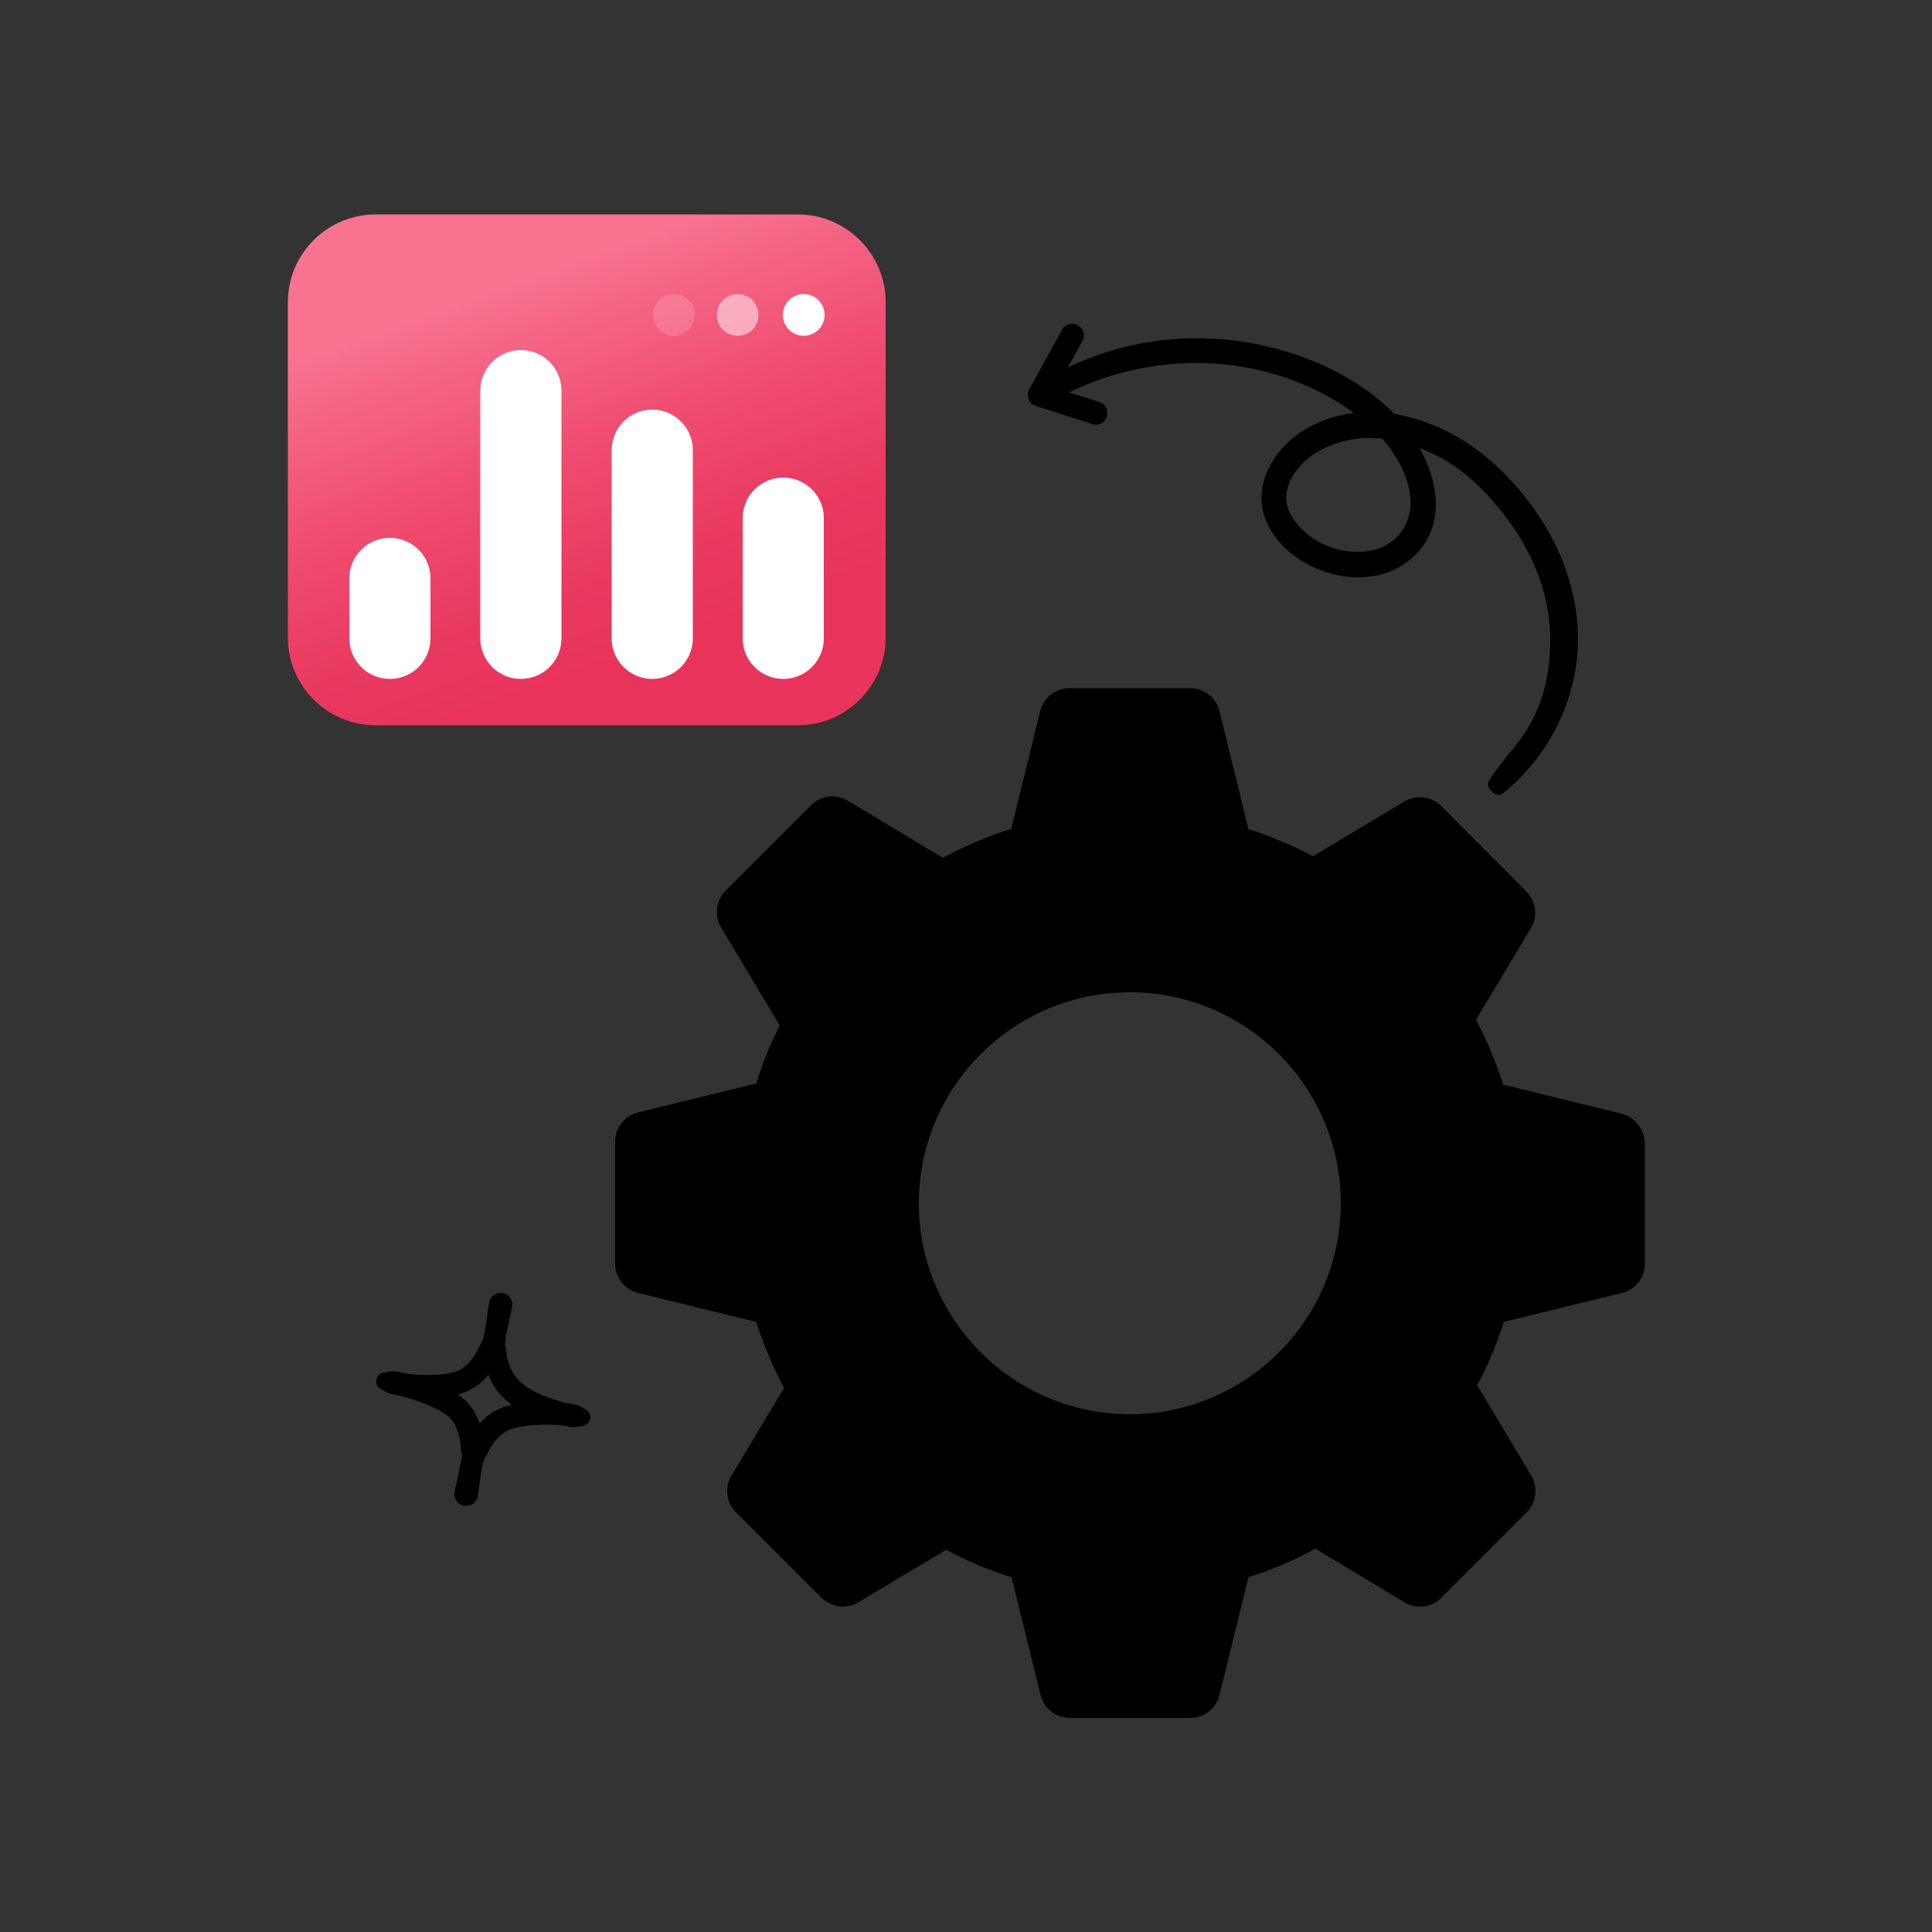 <?xml version="1.0" encoding="utf-8"?>
<!-- Generator: Adobe Illustrator 27.9.4, SVG Export Plug-In . SVG Version: 9.03 Build 54784)  -->
<svg version="1.1" id="Layer_1" xmlns="http://www.w3.org/2000/svg" xmlns:xlink="http://www.w3.org/1999/xlink" x="0px" y="0px"
	 viewBox="0 0 500 500" style="enable-background:new 0 0 500 500;" xml:space="preserve">
<rect x="0" y="0" width="500" height="500" fill="#333333" stroke="none"/>
<style type="text/css">
	.st0{fill:none;}
	.st1{fill:url(#SVGID_1_);}
	.st2{fill:none;stroke:#FFFFFF;stroke-width:21;stroke-linecap:round;stroke-linejoin:round;stroke-miterlimit:10;}
	.st3{fill:none;stroke:#000000;stroke-width:4;stroke-linecap:round;stroke-linejoin:round;stroke-miterlimit:10;}
	.st4{fill:none;stroke:#000000;stroke-width:6;stroke-linecap:round;stroke-linejoin:round;stroke-miterlimit:10;}
	.st5{fill:#FFFFFF;}
	.st6{opacity:0.5;fill:#FFFFFF;}
	.st7{opacity:0.15;fill:#FFFFFF;}
</style>
<g>
	<rect class="st0" width="500" height="500"/>
	<g>
		<g>
			<g>
				<g>
					<path d="M98.5,359.4c1.1,0.7,2.1,1.3,3.4,1.5c1.3,0.2,2.6,0.4,3.9,0.6c2.2,0.3,4.5,0.3,6.7,0.2c4.5-0.2,8.8-1,12.2-4.1
						c1.5-1.4,2.8-3,3.8-4.8c0.6-1.1,1.2-2.3,1.4-3.6c0.1-0.8,0.3-1.7,0.5-2.6c0.5-2.8,1.6-5.4,2.1-8.2c0.3-1.6-0.4-3.2-2.1-3.7
						c-1.5-0.4-3.4,0.5-3.7,2.1c-0.7,3.6-0.9,7.5-2.1,11c0.2-0.4,0.5-0.8,0.7-1.2c-1,1-1.4,2.2-2,3.4c-0.6,1-1.2,1.8-1.9,2.6
						c-0.8,0.8-1.4,1.3-2.3,1.9c-0.5,0.3-0.4,0.2-0.9,0.4c-0.6,0.2-1.3,0.3-2,0.5c-2.5,0.5-5.2,0.5-7.8,0.4
						c-1.4-0.1-2.8-0.2-4.3-0.4c-0.7-0.1-1.5-0.3-2.2-0.3c-0.7,0-1.5,0.2-2.2,0.2C97.5,355.5,96.4,358.2,98.5,359.4L98.5,359.4z"/>
				</g>
			</g>
			<g>
				<g>
					<path d="M98.5,359.4c1.4,0.7,2.6,1.2,4.1,1.6c1.5,0.3,2.9,0.8,4.3,1.2c2.6,0.8,5.2,1.9,7.6,3.3c1.7,1,2.8,2.1,3.6,4
						c0.5,1.2,0.8,2.4,1,3.6c0,0.3,0.1,0.9,0.1,1.4c0,1.2,0.3,1.9,1.1,2.9c-0.3-0.7-0.5-1.3-0.8-2c0.2,1.8-0.4,3.5-0.7,5.3
						c-0.3,1.7-0.7,3.4-1,5.2c-0.3,1.6,0.4,3.2,2.1,3.7c1.4,0.4,3.4-0.5,3.7-2.1c0.6-3.7,0.8-7.6,1.4-11.3c-0.2,0.4-0.5,0.8-0.7,1.2
						c1.4-1.7,1.1-3.6,0.7-5.6c-0.2-1.3-0.5-2.6-1-3.8c-1.1-2.9-2.8-5.3-5.5-7.1c-2.8-1.8-5.9-3.2-9-4.2c-1.6-0.5-3.2-0.9-4.8-1.3
						c-0.9-0.2-1.9-0.5-2.9-0.5c-0.9,0-1.8,0.2-2.7,0.4C97.1,355.7,96.8,358.6,98.5,359.4L98.5,359.4z"/>
				</g>
			</g>
			<g>
				<g>
					<path d="M151.7,364.9c-1.3-0.7-2.5-1.2-4-1.5c-1.4-0.3-2.7-0.7-4-1.1c-2.5-0.8-4.8-1.7-7-3.1c-1.9-1.2-3.1-2.5-4.2-4.4
						c-0.5-1-0.9-2.1-1.2-3.2c-0.3-1.4-0.1-3-1-4.2c0.1,0.5,0.2,0.9,0.4,1.4c0-3.4,1.2-6.9,1.7-10.3c0.3-1.6-0.4-3.2-2.1-3.7
						c-1.4-0.4-3.4,0.5-3.7,2.1c-0.3,2-0.5,4-0.7,5.9c-0.2,2-0.6,3.9-0.7,5.9c0.1-0.5,0.2-0.9,0.4-1.4c-1.1,1.5-0.6,3.8-0.2,5.4
						c0.3,1.6,0.9,3.1,1.6,4.5c1.3,2.7,3.3,4.9,5.8,6.6c2.6,1.8,5.5,3,8.5,4c1.5,0.5,2.9,0.8,4.4,1.1c0.9,0.2,1.9,0.5,2.8,0.4
						c0.8,0,1.8-0.2,2.6-0.4C153,368.6,153.3,365.8,151.7,364.9L151.7,364.9z"/>
				</g>
			</g>
			<g>
				<g>
					<path d="M151.7,364.9c-0.7-0.4-1.4-0.9-2.2-1.2c-0.8-0.3-1.7-0.4-2.6-0.5c-1.7-0.2-3.4-0.4-5.1-0.5c-3.3-0.1-6.7,0.2-9.9,1
						c-2.8,0.6-5.3,2.1-7.3,4.2c-1.1,1.1-2.1,2.4-2.9,3.8c-0.3,0.6-0.6,1.2-0.9,1.8c-0.6,1.3-0.7,2.3-0.1,3.6
						c-0.1-0.7-0.2-1.4-0.3-2.1c-0.6,1.9-0.9,3.9-1.4,5.8c-0.5,1.7-1,3.4-1.3,5.1c-0.3,1.6,0.4,3.2,2.1,3.7c1.5,0.4,3.4-0.5,3.7-2.1
						c0.7-3.6,0.9-7.6,2.2-11c-0.4,0.5-0.8,1.1-1.2,1.6c1.4-0.6,1.7-2.2,2.4-3.4c0.6-1,1.2-1.9,2.1-2.7c1.6-1.7,3.1-2.3,5.4-2.7
						c2.5-0.5,5.1-0.6,7.7-0.6c1.4,0,2.9,0.1,4.3,0.3c0.7,0.1,1.4,0.3,2,0.3c0.7,0,1.5-0.2,2.2-0.2
						C152.6,368.8,153.7,366.2,151.7,364.9L151.7,364.9z"/>
				</g>
			</g>
		</g>
		<g>
			<g>
				<path d="M419.6,288.2l-30.6-7.5c-1.8-5.8-4.2-11.4-7-16.8c4.6-7.6,14.2-23.7,14.2-23.7c1.8-3.1,1.4-7-1.2-9.5L373,208.6
					c-2.5-2.5-6.5-3-9.5-1.2l-23.7,14.2c-5.3-2.8-10.9-5.2-16.7-7l-7.5-30.6c-0.9-3.5-4-5.9-7.6-5.9h-31.2c-3.6,0-6.7,2.4-7.6,5.9
					c0,0-5.2,21.3-7.5,30.5c-6.1,1.9-12.1,4.5-17.7,7.5l-24.6-14.8c-3.1-1.8-7-1.4-9.5,1.2l-22.1,22.1c-2.5,2.5-3,6.5-1.2,9.5
					l15.2,25.4c-2.5,4.8-4.5,9.9-6.1,15l-30.6,7.5c-3.5,0.9-5.9,4-5.9,7.6V327c0,3.6,2.4,6.7,5.9,7.6l30.6,7.5
					c1.9,5.9,4.3,11.6,7.2,17.1l-13.6,22.7c-1.8,3.1-1.4,7,1.2,9.5l22.1,22.1c2.5,2.5,6.5,3,9.5,1.2c0,0,15.3-9.2,22.8-13.6
					c5.4,2.9,11.1,5.3,16.9,7.1l7.5,30.5c0.9,3.5,4,5.9,7.6,5.9H308c3.6,0,6.7-2.4,7.6-5.9l7.5-30.5c6-1.9,11.8-4.4,17.3-7.4
					c7.7,4.6,23.1,13.9,23.1,13.9c3.1,1.8,7,1.4,9.5-1.2l22.1-22.1c2.5-2.5,3-6.5,1.2-9.5l-14-23.4c2.8-5.3,5.1-10.7,6.9-16.4
					l30.6-7.5c3.5-0.9,5.9-4,5.9-7.6v-31.2C425.5,292.2,423.1,289.1,419.6,288.2z M292.4,366c-30.1,0-54.6-24.5-54.6-54.6
					c0-30.1,24.5-54.6,54.6-54.6c30.1,0,54.6,24.5,54.6,54.6C347,341.5,322.5,366,292.4,366z"/>
			</g>
		</g>
		<linearGradient id="SVGID_1_" gradientUnits="userSpaceOnUse" x1="133.819" y1="71.998" x2="168.785" y2="168.303">
			<stop  offset="0" style="stop-color:#F97391"/>
			<stop  offset="0.104" style="stop-color:#F66989"/>
			<stop  offset="0.462" style="stop-color:#EF4C70"/>
			<stop  offset="0.771" style="stop-color:#EA3A60"/>
			<stop  offset="0.996" style="stop-color:#E8345B"/>
		</linearGradient>
		<path class="st1" d="M206.5,187.7H97.2c-12.5,0-22.7-10.2-22.7-22.7V78.2c0-12.5,10.2-22.7,22.7-22.7h109.3
			c12.5,0,22.7,10.2,22.7,22.7V165C229.2,177.5,219,187.7,206.5,187.7z"/>
		<g>
			<line class="st2" x1="100.9" y1="165.2" x2="100.9" y2="149.7"/>
			<line class="st2" x1="134.8" y1="165.2" x2="134.8" y2="101.1"/>
			<line class="st2" x1="168.8" y1="165.2" x2="168.8" y2="116.5"/>
			<line class="st2" x1="202.7" y1="165.2" x2="202.7" y2="134.1"/>
		</g>
		<path class="st3" d="M387.8,203.7c9.7-7.9,15.4-18.2,17.7-29.2c2.6-13.4-0.8-27-7.9-38.3c-8.4-13.3-21.3-24.7-37.7-27.2
			c-9.2-9.6-22.5-15.6-35.7-18.1c-14.1-2.7-29.2-1.4-42.7,4.1c-3.3,1.3-6.5,3-9.6,4.9c-1.3,0.5-0.6,2.2,0.6,1.6
			c23.7-13.2,53.9-12.8,76.2,1.8c2.5,1.6,4.8,3.4,7,5.3c-6.4-0.1-12.7,1.4-18.1,5c-6.2,4.2-10.9,11.9-8.5,19.3
			c4.1,12.6,24.1,19.6,34.9,10.1c9.6-8.4,5.3-21.8-1.3-30.6c3,0.7,6,1.8,8.7,3.1c7,3.2,12.8,8.4,17.6,14.2
			c8.4,9.9,14.2,22.4,14.2,35.7c0,10.4-2.3,20-9.5,28.9c0,0-4.2,5-6.6,8.7 M361.9,115.6c3.1,4.6,5.6,10.2,5.1,16
			c-0.6,5.9-4.6,10.9-10.4,12.5c-6,1.7-12.8,0.3-17.9-3.1c-2.9-2-5.6-4.8-7-8.1c-1.6-3.7-0.7-7.7,1.4-11.1c3.7-6,10.6-9.2,17.4-10.2
			c2.7-0.4,5.4-0.3,8.2,0C359.8,112.8,360.9,114.1,361.9,115.6z"/>
		<polyline class="st4" points="277.5,86.8 269,102.2 283.6,106.9 		"/>
		<g>
			<circle class="st5" cx="208" cy="81.5" r="5.4"/>
			<circle class="st6" cx="190.9" cy="81.5" r="5.4"/>
			<circle class="st7" cx="174.4" cy="81.5" r="5.4"/>
		</g>
	</g>
</g>
</svg>
